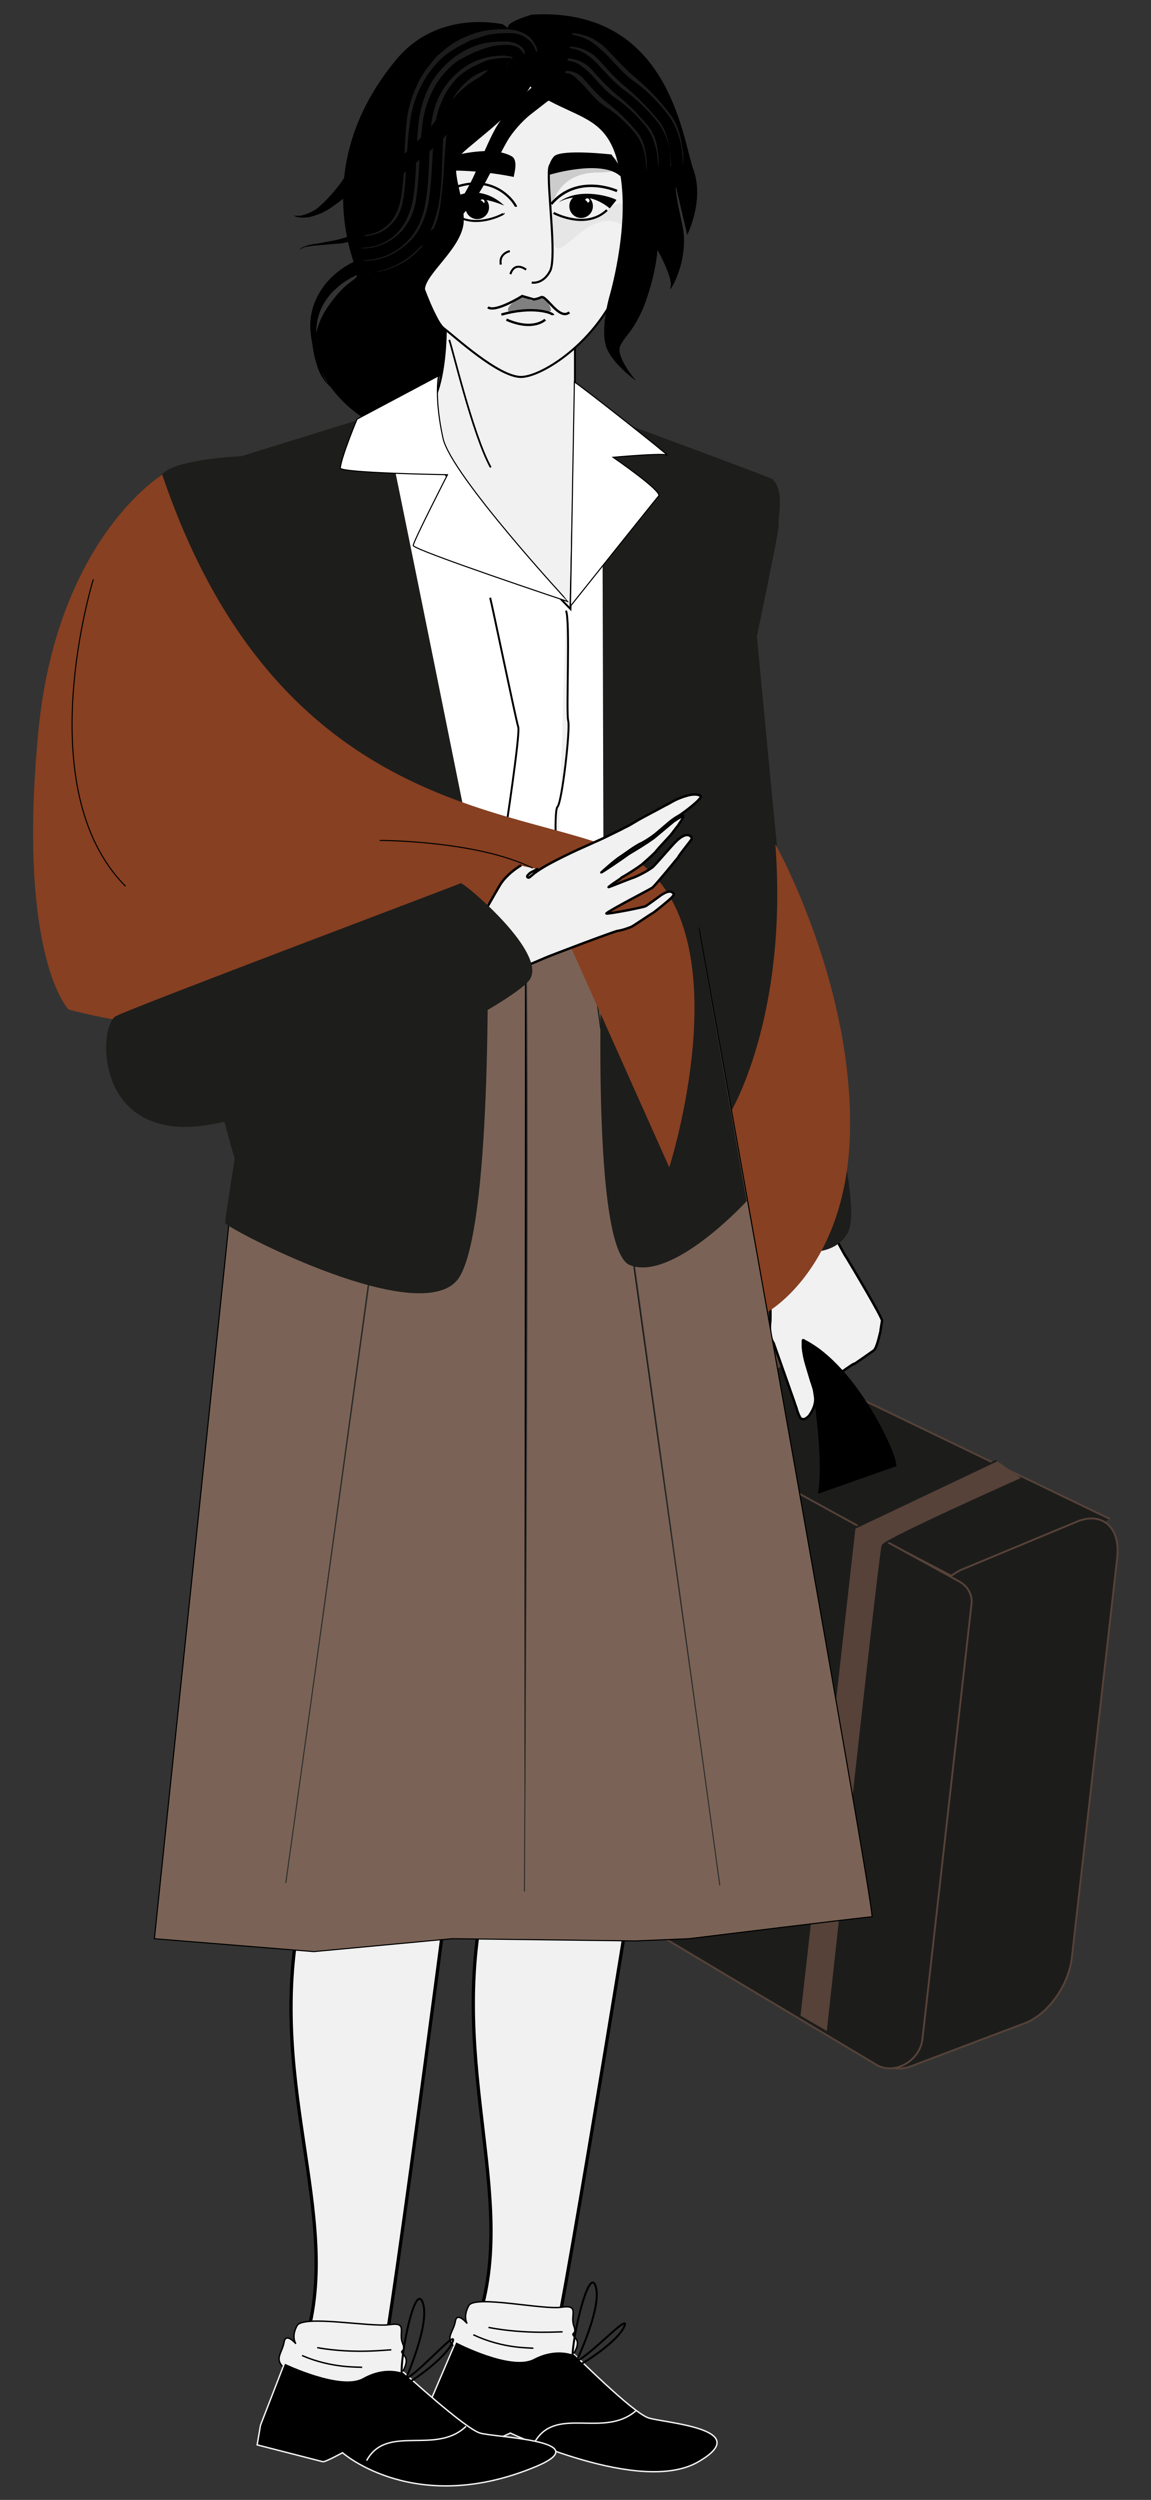 <?xml version="1.0" encoding="utf-8"?>
<!-- Generator: Adobe Illustrator 25.4.1, SVG Export Plug-In . SVG Version: 6.00 Build 0)  -->
<!DOCTYPE svg PUBLIC "-//W3C//DTD SVG 1.1//EN" "http://www.w3.org/Graphics/SVG/1.1/DTD/svg11.dtd">
<svg version="1.1" id="Warstwa_1" xmlns:x="http://ns.adobe.com/Extensibility/1.0/" xmlns:i="http://ns.adobe.com/AdobeIllustrator/10.0/" xmlns:graph="http://ns.adobe.com/Graphs/1.0/"
	 xmlns="http://www.w3.org/2000/svg" xmlns:xlink="http://www.w3.org/1999/xlink" x="0px" y="0px" viewBox="0 0 205 445"
	 style="enable-background:new 0 0 205 445;" xml:space="preserve">
<rect x="0" y="0" width="205" height="445" fill="#333333" stroke="none"/>
<style type="text/css">
	.st0{fill:#1C1C1B;stroke:#564238;stroke-width:0.33;stroke-miterlimit:10;}
	.st1{fill:#564238;stroke:#1C1C1B;stroke-width:0.33;stroke-miterlimit:10;}
	.st2{fill:#564238;stroke:#1C1C1B;stroke-width:0.321;stroke-miterlimit:10;}
	.st3{fill:none;stroke:#000000;stroke-width:3.287;stroke-miterlimit:10;}
	.st4{fill:#F1F1F1;}
	.st5{fill:#F1F1F1;stroke:#000000;stroke-width:0.351;stroke-linecap:round;stroke-linejoin:round;}
	.st6{fill:none;stroke:#000000;stroke-width:0.429;stroke-linecap:round;stroke-linejoin:round;}
	.st7{fill:#1D1D1B;}
	.st8{fill:#874021;}
	.st9{fill:#F1F1F1;stroke:#000000;stroke-width:0.583;stroke-miterlimit:10;}
	.st10{fill:#F1F1F1;stroke:#000000;stroke-width:0.253;stroke-miterlimit:10;}
	.st11{stroke:#F1F1F1;stroke-width:0.253;stroke-miterlimit:10;}
	.st12{fill:none;stroke:#000000;stroke-width:0.351;stroke-miterlimit:10;}
	.st13{fill:#7A6356;stroke:#000000;stroke-width:0.193;stroke-miterlimit:10;}
	.st14{stroke:#303030;stroke-width:0.193;stroke-miterlimit:10;}
	.st15{fill:#FFFFFF;stroke:#000000;stroke-width:0.193;stroke-miterlimit:10;}
	.st16{fill:#F1F1F1;stroke:#000000;stroke-width:0.343;stroke-miterlimit:10;}
	.st17{fill:#F1F1F1;stroke:#000000;stroke-width:0.364;stroke-miterlimit:10;}
	.st18{fill:none;stroke:#000000;stroke-width:0.364;stroke-miterlimit:10;}
	.st19{fill:#CCCCCC;}
	.st20{fill:#E6E6E6;}
	.st21{fill:none;stroke:#000000;stroke-width:0.39;stroke-miterlimit:10;}
	.st22{fill:none;stroke:#000000;stroke-width:0.446;stroke-miterlimit:10;}
	.st23{fill:#808080;}
	.st24{fill:none;stroke:#000000;stroke-width:0.407;stroke-miterlimit:10;}
	.st25{fill:none;stroke:#000000;stroke-width:0.42;stroke-miterlimit:10;}
	.st26{fill:#1C1C1C;}
	.st27{fill:none;stroke:#000000;stroke-width:0.343;stroke-miterlimit:10;}
	.st28{fill:none;stroke:#000000;stroke-width:0.309;stroke-miterlimit:10;}
	.st29{fill:#FFFFFF;}
	.st30{fill:#F1F1F1;stroke:#000000;stroke-width:0.189;stroke-linecap:round;stroke-linejoin:round;}
	.st31{fill:none;stroke:#000000;stroke-width:0.189;stroke-linecap:round;stroke-linejoin:round;}
	.st32{fill:none;stroke:#000000;stroke-width:0.373;stroke-miterlimit:10;}
</style>
<g>
	<g id="Warstwa_2_00000035510286601076851100000012046765611207757458_">
		<polyline class="st0" points="197.7,270.4 117.6,231.8 94.3,241.3 172.7,282.2 		"/>
		<path class="st0" d="M155.4,361.2l7.9-70.2c0.6-5.1,4.5-10.4,8.7-11.9l20.2-8.4c4.3-1.5,7.3,1.3,6.8,6.4l-8.1,71.4
			c-0.6,5.1-4.5,10.4-8.8,11.8l-20.1,7.6C157.8,369.2,154.9,366.3,155.4,361.2z"/>
		<path class="st0" d="M82.2,320.4l8.4-73.9c0.4-3.8,4.6-6.5,7.5-4.9l72.9,40c1.5,0.9,2.3,2.5,2,4.2l-8.7,77.1
			c-0.4,3.9-4.9,6.5-8.1,4.7l-72.2-43.1C82.7,323.7,82,322.1,82.2,320.4z"/>
		<path class="st1" d="M177.5,260l-25.3,12l-9.8,86.9l5,2.9c0,0,9.3-85.7,9.8-86.7c0.5-1.1,24.8-11.9,24.8-11.9"/>
		<path class="st2" d="M136.3,239.9l-24,11.7l-9.4,83.7l4.8,2.7c0,0,9-82.5,9.4-83.5c0.4-1,23.4-11.7,23.4-11.7"/>
		<path class="st3" d="M129.3,248.9c0,0,2.4-13.8,12-9.2c9.6,4.7,9,21,8.4,22.3"/>
		<path class="st4" d="M157.1,235.1L157.1,235.1c0,0-0.3,1.8-0.3,2c-0.1,0.2-0.6,2.9-1.2,3.3c-0.3,0.2-3.8,2.7-3.5,2.4
			c0.5-0.6-5.7,4-6.7,4.5c-0.3-1.1-0.6-2.1-1-3.2c0.3-0.5,0.7-1.1,1-1.6c0.1-0.2,0-0.4,0-0.6c0-0.6-2.3-3.8-2.4-3.3
			c0,0.4,0,0.9,0,1.3c0.1,1,0.3,2,0.6,3c0.3,1,0.6,2,0.9,3c0.2,0.5,0.3,1,0.5,1.5c0,0,0,0.1,0,0.1l0,0c0.1,0.3,0.2,0.7,0.2,1
			c0.1,1.1-0.2,2.2-0.9,3.2c-0.2,0.4-0.6,0.7-1,0.9c-0.4,0.1-0.8-0.1-0.9-0.5c-0.2-0.4-0.4-0.9-0.5-1.3c-0.1-0.4-0.3-0.8-0.4-1.2
			c-0.3-0.9-3.5-9.9-3.7-10.5c-0.2-0.3-0.4-0.7-0.5-1.2c-0.2-0.9-0.2-1.8-0.1-2.8c0.1-1-0.1-15.3-0.6-16.4c0.7-0.9,1.5-1.7,2.4-2.3
			c1.3-0.9,5.7-2.5,6.4-2.6c0,0,0,0.1,0.1,0.1c0.6,0.9,4.4,8.8,5.3,10C151.7,225.4,157.2,234.6,157.1,235.1z"/>
		<path class="st5" d="M157.1,235.1L157.1,235.1c0,0-0.3,1.8-0.3,2c-0.1,0.2-0.6,2.9-1.2,3.3c-0.3,0.2-3.8,2.7-3.5,2.4
			c0.5-0.6-5.7,4-6.7,4.5c-0.3-1.1-0.6-2.1-1-3.2c0.3-0.5,0.7-1.1,1-1.6c0.1-0.2,0-0.4,0-0.6c0-0.6-2.3-3.8-2.4-3.3
			c0,0.4,0,0.9,0,1.3c0.1,1,0.3,2,0.6,3c0.3,1,0.6,2,0.9,3c0.2,0.5,0.3,1,0.5,1.5c0,0,0,0.1,0,0.1l0,0c0.1,0.3,0.2,0.7,0.2,1
			c0.1,1.1-0.2,2.2-0.9,3.2c-0.2,0.4-0.6,0.7-1,0.9c-0.4,0.1-0.8-0.1-0.9-0.5c-0.2-0.4-0.4-0.9-0.5-1.3c-0.1-0.4-0.3-0.8-0.4-1.2
			c-0.3-0.9-3.5-9.9-3.7-10.5c-0.2-0.3-0.4-0.7-0.5-1.2c-0.2-0.9-0.2-1.8-0.1-2.8c0.1-1-0.1-15.3-0.6-16.4c0.7-0.9,1.5-1.7,2.4-2.3
			c1.3-0.9,5.7-2.5,6.4-2.6c0,0,0,0.1,0.1,0.1c0.6,0.9,4.4,8.8,5.3,10C151.7,225.4,157.2,234.6,157.1,235.1z"/>
		<path class="st6" d="M157.1,235.1L157.1,235.1c0,0-0.3,1.8-0.3,2c-0.1,0.2-0.6,2.9-1.2,3.3c-0.3,0.2-3.8,2.7-3.5,2.4
			c0.5-0.6-5.7,4-6.7,4.5c-0.3-1.1-0.6-2.1-1-3.2c0.3-0.5,0.7-1.1,1-1.6c0.1-0.2,0-0.4,0-0.6c0-0.6-2.3-3.8-2.4-3.3
			c0,0.4,0,0.9,0,1.3c0.1,1,0.3,2,0.6,3c0.3,1,0.6,2,0.9,3c0.2,0.5,0.3,1,0.5,1.5c0,0,0,0.1,0,0.1l0,0c0.1,0.3,0.2,0.7,0.2,1
			c0.1,1.1-0.2,2.2-0.9,3.2c-0.2,0.4-0.6,0.7-1,0.9c-0.4,0.1-0.8-0.1-0.9-0.5c-0.2-0.4-0.4-0.9-0.5-1.3c-0.1-0.4-0.3-0.8-0.4-1.2
			c-0.3-0.9-3.5-9.9-3.7-10.5c-0.2-0.3-0.4-0.7-0.5-1.2c-0.2-0.9-0.2-1.8-0.1-2.8c0.1-1-0.1-15.3-0.6-16.4c0.7-0.9,1.5-1.7,2.4-2.3
			c1.3-0.9,5.7-2.5,6.4-2.6c0,0,0,0.1,0.1,0.1c0.6,0.9,4.4,8.8,5.3,10C151.7,225.4,157.2,234.6,157.1,235.1z"/>
		<path class="st7" d="M121,146.6l1.3,28.2l12.8,46.5c0,0,12.7,4.8,16-2.1c3.3-6.9-10.8-52.1-11.2-53.4c-0.2-0.6-7.9-82.1-7.9-82.1"
			/>
		<path d="M145.7,265.9c1.4-8.9-2.5-27.5-2.5-27.5c9.6,4.7,17,21.3,16.4,22.6"/>
		<path class="st8" d="M151.4,199.6c0.2,25.8-14.8,34-14.8,34l-6.6-35.4c0,0,10.4-16.9,8.1-47.9
			C138.1,150.2,151.3,173.8,151.4,199.6z"/>
		<path class="st9" d="M117.3,300.3l-1.9,18c0,0-14.6,91.2-17.1,100.8s-23.4,19-14.1-3.6s-5.1-47.3,2.3-78.6
			c2.7-11.4,6.4-37.8,6.6-39"/>
		<path class="st10" d="M91.2,424.2c0,0-9.4-5.4-10.6-6.8c-1.2-1.4,0.2-2.4,0.5-4.2c0.3-1.8,2.1,0.4,2.1,0.4s-0.8-1.2,0.3-3.2
			c1.1-1.9,13.2,0.8,16.5,0.3s1.5,1.4,2.2,3.3c0.7,1.9-0.9,0.9,0.3,2.2s-1.1,3.7-1.2,4.1L91.2,424.2z"/>
		<path class="st11" d="M115.5,430.4c2.7,0.9,19.1,1.9,8.9,7.8c-10.2,6-33.5-5.1-33.5-5.1s-3.2,1.5-3.5,1.5s-11.6-3.3-11.6-3.3
			l0.7-3.5l4.7-11c0,0,9.8,5.1,13.8,3s7-0.8,7.3-0.7C102.3,419.1,112.7,429.5,115.5,430.4z"/>
		<path class="st12" d="M101.6,422.6c0,0,5.8-11.4,4.5-15.6s-4.8,11.7-4,13.2s10.4-9.1,9.1-6.1c-1.3,3-8.7,7.6-9.4,7.5"/>
		<path class="st10" d="M87,414.3c6.9,1.3,12.8,0.7,13.2,0.8"/>
		<path class="st10" d="M84.3,415.6c5.3,2.5,10,2.3,10.7,2.4"/>
		<path class="st11" d="M95.3,434.6c3.8-6.4,12.3-0.5,18-5.5"/>
		<path class="st9" d="M83.2,303.1l-1.4,18c0,0-11.8,91.5-14,101.2c-2.2,9.7-22.8,19.7-14.2-3.2S47,372,53.5,340.6
			c2.4-11.6,5.3-38,5.5-39.2"/>
		<path class="st10" d="M61,427.6c0,0-9.6-5.1-10.8-6.5s0.1-2.4,0.4-4.2c0.3-1.8,2.1,0.3,2.1,0.3s-0.9-1.2,0.2-3.2
			c1-2,13.2,0.3,16.5-0.2c3.3-0.5,1.5,1.4,2.3,3.3c0.8,1.9-0.9,0.9,0.3,2.2c1.2,1.3-1,3.8-1,4.1L61,427.6z"/>
		<path class="st11" d="M85.5,433.1c2.7,0.8,20.9,1.3,10.1,5.9c-21.6,9.1-34.6-2.4-34.6-2.4s-3.1,1.7-3.5,1.6s-11.7-3-11.7-3
			l0.6-3.5l4.3-11.1c0,0,10,4.8,13.9,2.6c3.9-2.2,6.9-1,7.3-0.9C71.9,422.3,82.8,432.3,85.5,433.1z"/>
		<path class="st12" d="M71.3,425.7c0,0,5.5-11.6,4-15.8s-4.5,11.8-3.6,13.4c0.8,1.6,10.1-9.4,8.9-6.4c-1.2,3-8.4,7.9-9.1,7.8"/>
		<path class="st10" d="M56.5,417.9c6.9,1.2,12.8,0.3,13.2,0.4"/>
		<path class="st10" d="M53.8,419.3c5.3,2.3,10,2,10.7,2.1"/>
		<path class="st11" d="M65.3,438c3.6-6.6,12.3-0.9,17.7-6.1"/>
		<path class="st13" d="M47.1,157.1l-19.6,188l28.4,2.3l24.6-2.3l32.6,0.4l9.6-0.4c0,0,31.8-3.9,32.6-3.9s-31.5-179.6-32.2-183.8
			L47.1,157.1z"/>
		<circle cx="75.1" cy="60.8" r="7"/>
		<path class="st14" d="M128.2,335.6c0,0-22.5-164.5-23.8-170.4"/>
		<path class="st14" d="M93.4,336.7c0,0,1-167.8,0.1-171.4"/>
		<path class="st14" d="M50.9,335.2c0,0,23.4-167.7,23.4-170.4"/>
		<rect x="67.4" y="80.3" class="st15" width="50.3" height="80.2"/>
		<path class="st16" d="M102.4,59.2l0,15.8l-0.8,33.4c0,0-32.1-32.7-28.4-33.4c6.9-1.2,6.2-18,6.2-19.1L102.4,59.2z"/>
		<path class="st17" d="M100.7,6.1c0,0-24.8,5.3-28.9,7.3c-4.1,2.1,0,24.4,0,24.4c0.4,5.3,5.1,18.9,7.2,20.6
			c2.1,1.6,9.8,8.7,13.8,8.7s15.8-7.5,18.9-20.4c0.9-3.9-0.4-19.1-2.4-24.8c-2.1-5.7-7.8-5.7-8.6-5.7"/>
		<path class="st18" d="M90.9,48.8c0.8-2.4,2.8-0.8,2.8-0.8"/>
		<path d="M74.8,30.8L74,29.9c0,0,11.8-5,17.1-2.1c1.3,0.7,0.4,3.3,0.4,3.7C91.5,31.5,82.5,29.5,74.8,30.8z"/>
		<path class="st19" d="M98.1,29.3c-0.7,2.3,0.1,8,0.1,8s0.6-6.6,8.3-6.6s2.3-3.3,1.7-3.2"/>
		<path class="st20" d="M107.3,38c0.3-0.5,5.6-4.7,3.6,2.1c-5.9-3.7-11.1,6.9-12.2,3.4c-1.2-3.7-0.5-5.6-0.5-5.6
			C104.2,40.3,106.9,38.5,107.3,38z"/>
		<path d="M90.5,4.7c-0.1,0.9,0.4,9.6,7.2,13.2s11.2,3.6,12.8,13.3s-2,21.7-2,21.7s-1.8,6.4-0.3,9.4c1.3,2.8,5.1,5.5,5.1,5.5
			s-3.8-4.4-2.8-6.3c1-2,2.2-2.3,4.2-7c1.2-3.2,2.1-6.6,2.4-10c0,0,2.9,5.1,2.3,6.7c-0.6,1.6,3.6-4.6,2.1-11.3
			c-1.5-6.7-1.1-6.6-1.1-6.6l2,8.5c0,0,3.1-6.1,1.1-11.6S119.3,1.2,94.7,2.6C94.7,2.6,90.6,3.8,90.5,4.7z"/>
		<path class="st18" d="M89.2,47.1c-0.4-2,1.6-2.4,1.6-2.4"/>
		<path class="st21" d="M98.6,37.9c0,0,5.7,3.1,9.5-0.5"/>
		<path d="M108.9,27.5c0,0,4.9,6.5,1.4,3.7c-3.5-2.8-12.4-0.1-12.4-0.1c-0.4-1.2,0-2.4,0.8-3.3C100.2,26.5,108.9,27.5,108.9,27.5z"
			/>
		<path class="st22" d="M109.9,34c0,0-7-3.2-11.7,2.3"/>
		<path class="st23" d="M94.9,55.2c-3-0.3-4.2,0.7-4.4,0.1s0.8-1.4,0.8-1.4c2.1-1.2,1.7-1.5,3-0.6c0.6,0.4,1,0,1.8-0.5
			c0.8-0.4,2.5,2.4,1.9,2.6C97.4,55.7,97.9,55.5,94.9,55.2z"/>
		<path d="M95.2,13.6c-1.2,4.9-10.6,11.4-13,13.8s0.4,6.9,0.4,11.8s-7.3,9.8-6.9,12.6c0.4,2.8,5.7,7.3,2.5,15
			c-3.3,7.8-11.2,9.3-14.5,6.9c-3.3-2.4-11.3-10-5.5-18.8c4-6,5.9-4.6,5.3-6.7c-0.6-2.1-8.1-19.2,7-37.5C78,1.6,89.1,4.3,89.5,4.3
			C89.5,4.3,96.4,8.7,95.2,13.6z"/>
		<path class="st24" d="M76.9,35.5c10.2-6.9,15,0.9,15,1.3"/>
		<path d="M80,36.6l-0.4-0.8c5.7-3.7,9.8,0.4,10.2,0.8C89.7,36.6,84,33.8,80,36.6z"/>
		<path class="st18" d="M80.4,37.6c3.5,3.6,9.4,0.5,9.3,0.4"/>
		<path class="st25" d="M89.3,56c5.6-1.6,9.2-0.3,9.2,0.1"/>
		<path class="st26" d="M115.1,30.4L115.1,30.4c0.1-0.4,0.1-0.8,0.1-1.2s0-0.8-0.1-1.2c-0.2-1.7-0.6-3.3-1.7-4.6
			c-1.5-1.8-3.1-3.4-5-4.9c-1.7-1.3-3-2.8-4.4-4.4c-0.8-1-2-1.5-3.2-1.5c0,0,0,0.1-0.1,0.2s0,0.2,0,0.2c0.6,0,1.2,0.3,1.7,0.7
			c0.6,0.6,1.2,1.1,1.8,1.8c1.2,1.3,2.2,2.6,3.8,3.6c1.9,1.2,3.6,2.8,5.1,4.6C114.6,25.5,115.1,28,115.1,30.4L115.1,30.4z"/>
		<path class="st26" d="M117.2,29.9C117.2,29.9,117.2,29.9,117.2,29.9c0.1-0.4,0.1-0.9,0.1-1.3c0-0.4,0-0.9-0.1-1.3
			c-0.2-1.8-0.6-3.5-1.8-4.9c-1.6-1.9-3.3-3.7-5.3-5.3c-1.8-1.5-3.2-3-4.8-4.8c-1.1-1.2-2.6-1.8-4.1-1.9c0,0-0.1,0.1-0.1,0.2
			c0,0.1,0,0.2,0,0.2c0.9,0.1,1.7,0.4,2.4,0.9c0.8,0.6,1.5,1.2,2.1,1.9c1.3,1.4,2.4,2.8,4.1,3.9c2,1.4,3.8,3.1,5.4,5.1
			C116.7,24.7,117.2,27.4,117.2,29.9L117.2,29.9z"/>
		<path class="st26" d="M119.3,29.7L119.3,29.7L119.3,29.7c0.1-0.5,0.1-0.9,0.1-1.4s-0.1-0.9-0.1-1.4c-0.3-1.9-0.7-3.8-1.9-5.3
			c-1.7-2.1-3.6-4.1-5.6-5.8c-2-1.6-3.5-3.3-5.2-5.2c-1.3-1.4-3.1-2.2-5-2.3c0,0-0.1,0-0.1,0.1c0,0.1,0,0.2,0.1,0.2
			c1.1,0.1,2.1,0.6,3,1.2c0.9,0.6,1.6,1.3,2.3,2.1c1.4,1.5,2.7,3,4.5,4.3c2.1,1.5,4,3.4,5.7,5.5c1.8,2.3,2.4,5.1,2.4,7.9
			C119.3,29.5,119.3,29.6,119.3,29.7z"/>
		<path class="st26" d="M121.6,29.1C121.6,29.1,121.6,29.1,121.6,29.1l0.1,0c0-0.5,0-1,0-1.5c0-0.5-0.1-1-0.2-1.5
			c-0.3-2.1-0.8-4-2.1-5.7c-1.7-2.3-3.7-4.4-5.9-6.3c-2.1-1.7-3.7-3.6-5.6-5.5c-0.7-0.7-1.6-1.3-2.5-1.8c-1.1-0.5-2.2-0.8-3.3-0.9
			c-0.1,0-0.2,0-0.2,0.1c0,0,0,0.1,0.1,0.2c1.3,0.2,2.6,0.7,3.7,1.5c0.9,0.7,1.8,1.5,2.6,2.3c1.5,1.6,2.9,3.3,4.8,4.6
			c2.3,1.7,4.3,3.7,6,6C120.9,23.1,121.6,26.1,121.6,29.1L121.6,29.1z"/>
		<path class="st26" d="M64.2,41.9c0,0,0,0-0.1,0.1c0,0,0,0,0,0c1.2,0.1,2.4-0.1,3.5-0.6c1.2-0.5,2.1-1.4,2.9-2.4
			c0.8-1.2,1.2-2.6,1.4-4c0.6-4.4,0.4-8.7,1.2-13.8c0.4-2.5,1.2-4.8,2.5-7c0.7-1.2,1.5-2.2,2.4-3.2c1-1,2.1-1.8,3.3-2.5
			C82.2,8,83.1,7.5,84,7.1C85,6.8,86,6.5,86.9,6.2C88,6,89,5.9,90.1,5.9l0.8,0c0.1,0,0.3,0,0.5,0c0.2,0,0.4,0.1,0.6,0.1
			c0.5,0.1,1,0.3,1.5,0.6c0.3,0.2,0.6,0.5,0.9,0.7c0.3,0.3,0.6,0.7,0.8,1.2c0.2,0.4,0.3,0.8,0.4,0.7c0.1,0,0.1-0.5-0.1-0.9
			c-0.3-0.6-0.6-1-1-1.5c-0.3-0.3-0.7-0.6-1.1-0.8c-0.6-0.3-1.1-0.5-1.7-0.6c-0.3-0.1-0.7-0.1-1.1-0.2c-0.3,0-0.6,0-1,0
			c-1.3,0-2.6,0.1-3.9,0.4c-2.4,0.6-4.7,1.7-6.6,3.3c-0.2,0.2-0.5,0.4-0.7,0.6l-0.7,0.6L77,11l-0.6,0.7c-0.7,0.9-1.4,1.9-1.9,3
			c-1,2-1.7,4.1-2,6.3c-0.3,2.6-0.4,5-0.5,7.2c0,2.2-0.2,4.4-0.5,6.5c-0.3,2.2-1.1,4.1-2.4,5.3C67.7,41.3,66,41.9,64.2,41.9
			C64.1,41.9,64.1,41.9,64.2,41.9z"/>
		<path class="st26" d="M64.4,44.1C64.4,44.1,64.4,44.1,64.4,44.1L64.4,44.1c0,0.1,0,0.1,0,0.1c1.5,0.1,3-0.3,4.4-1
			c1.4-0.7,2.7-1.8,3.6-3.2c0.9-1.4,1.5-2.9,1.7-4.5c0.7-4.6,0.5-9,1.2-13.8c0.3-2.3,1.1-4.5,2.3-6.6c0.6-1,1.4-2,2.2-2.8
			c0.9-0.9,1.8-1.6,2.9-2.1c0.8-0.4,1.5-0.8,2.3-1.1c0.8-0.3,1.6-0.6,2.4-0.8C88.2,8.1,89.1,8,89.9,8l0.6,0c0.3,0,0.5,0,0.8,0.1
			c0.3,0,0.6,0.2,0.9,0.3c0.4,0.2,0.7,0.6,0.9,0.9c0.1,0.2,0.2,0.3,0.3,0.3c0.1,0,0.1-0.3,0-0.5c-0.1-0.3-0.3-0.6-0.6-0.8
			c-0.2-0.2-0.4-0.3-0.6-0.4c-0.3-0.2-0.7-0.3-1.1-0.4c-0.3-0.1-0.6-0.1-0.9-0.1c-0.3,0-0.6,0-0.8,0c-1.1,0-2.1,0.1-3.2,0.3
			c-2.1,0.5-4.1,1.5-5.7,2.8c-0.8,0.7-1.6,1.4-2.3,2.3c-0.7,0.8-1.3,1.7-1.8,2.7c-0.9,1.8-1.5,3.8-1.8,5.9c-0.6,5-0.3,9.2-1,13.8
			c-0.2,1.2-0.5,2.3-1,3.4C71.2,42,68,44.1,64.4,44.1L64.4,44.1z"/>
		<path class="st26" d="M64.7,46.4L64.7,46.4C64.7,46.4,64.7,46.5,64.7,46.4c1.9,0.1,3.8-0.4,5.4-1.3c0.9-0.5,1.6-1,2.4-1.7
			c0.7-0.6,1.4-1.4,1.9-2.2c0.9-1.5,1.6-3.3,1.9-5.1c0.8-5,0.6-9.3,1.2-13.9c0.3-2.1,1-4.1,2.1-6c0.6-0.9,1.2-1.7,1.9-2.4
			c0.7-0.7,1.6-1.3,2.5-1.8c0.6-0.3,1.3-0.6,1.9-0.9c0.6-0.3,1.3-0.5,2-0.6c0.7-0.1,1.3-0.2,2-0.2l0.5,0c0.1,0,0.3,0,0.4,0
			c0.1,0,0.2,0,0.3,0.1h0l0,0l0,0l0,0h0.1c0.1,0,0.1,0,0.1-0.1c-0.2-0.2-0.5-0.3-0.7-0.3c-0.2,0-0.4,0-0.6-0.1c-0.2,0-0.4,0-0.6,0
			c-0.9,0-1.7,0.1-2.6,0.3c-1.8,0.4-3.4,1.2-4.8,2.3c-1.5,1.2-2.7,2.6-3.6,4.3c-0.9,1.7-1.4,3.6-1.6,5.4c-0.5,4.7-0.2,9-1,13.8
			c-0.2,1.3-0.6,2.6-1.1,3.8c-1.8,3.9-5.7,6.5-9.9,6.5C64.7,46.3,64.7,46.3,64.7,46.4z"/>
		<path class="st26" d="M65,48.6L65,48.6C65,48.6,65,48.7,65,48.6c2.3,0,4.4-0.6,6.3-1.6c1-0.5,1.9-1.2,2.8-2
			c0.8-0.8,1.6-1.7,2.2-2.6c1.1-1.7,1.8-3.6,2.1-5.7c0.3-2.4,0.6-4.9,0.7-7.3c0.1-2.3,0.3-4.5,0.6-6.6c0.2-1.9,0.9-3.7,1.8-5.4
			c0.9-1.5,2.1-2.7,3.7-3.5c1-0.5,2-0.9,3-1.2c0.5-0.1,1-0.2,1.5-0.2H90c0.1,0,0.1,0,0.1,0s0,0,0,0l0-0.2c0-0.1,0-0.2,0.1-0.3
			c0.1-0.4,0.3-0.8,0.5-1.2c0.1-0.1,0.2-0.2,0.3-0.3c0,0,0.1,0,0.1-0.1l0,0l0,0l0,0c-0.2,0.1-0.4,0.3-0.5,0.6
			c-0.2,0.2-0.3,0.5-0.3,0.7c0,0.2-0.1,0.3-0.1,0.4l0,0l-0.3,0c-0.2,0-0.3,0-0.5,0c-0.6,0-1.3,0-1.9,0.2c-1.4,0.3-2.8,0.9-3.9,1.8
			c-1.2,1-2.3,2.2-3,3.6c-0.8,1.5-1.3,3.2-1.5,5c-0.5,4.4-0.1,8.7-1,13.9c-0.3,1.4-0.7,2.8-1.3,4.2c-0.3,0.7-0.7,1.5-1.2,2.1
			c-0.5,0.7-1,1.3-1.6,1.9C71.5,47.1,68.3,48.5,65,48.6C65,48.5,65,48.5,65,48.6z"/>
		<path class="st25" d="M90.2,56.9c4.8,2.1,6.9,0,6.9,0"/>
		<path class="st25" d="M86.9,54.7c1.3,1,6.1-2,6.1-2l2.1,0.6c0.5-0.1,0.9-0.2,1.3-0.4c0.9-0.4,3.2,4.2,5,2.7"/>
		<path d="M91.8,13.2c-0.1,0.1-0.1,0.2-0.2,0.3l-0.2,0.2c-0.1,0.1-0.2,0.3-0.3,0.4c-0.2,0.2-0.4,0.5-0.6,0.7
			c-0.5,0.5-0.9,0.9-1.4,1.3c-0.5,0.4-1,0.8-1.6,1.1c-0.6,0.3-1.3,0.6-1.5,0.7c-0.8,0.4-1.5,0.9-2.2,1.6c-0.8,0.7-1.5,1.4-2.2,2.1
			c-0.7,0.8-1.4,1.6-2.1,2.4L79,24.6c-0.1,0.1-0.2,0.2-0.3,0.3c-0.1,0.1-0.3,0.3-0.3,0.3c-0.4,0.4-0.9,0.8-1.3,1.2
			c-1.7,1.5-3.3,2.8-4.9,4.2s-3.1,2.9-4.2,4.5c-0.3,0.4-0.5,0.8-0.6,1.2c-0.1,0.2-0.1,0.4-0.2,0.6c0,0.2,0,0.5,0,0.7
			c0,0.6-0.1,1.2-0.3,1.8s-0.5,1.2-0.9,1.6c-0.8,0.9-1.8,1.5-3,1.8c-1.1,0.3-2.1,0.6-3.3,0.6c-1.1,0.1-2.2,0.2-3.3,0.3
			c-0.5,0-1.1,0.1-1.6,0.2c-0.5,0-1,0.3-1.5,0.6c0.2-0.2,0.4-0.4,0.6-0.5c0.3-0.1,0.5-0.2,0.8-0.3c0.5-0.1,1.1-0.3,1.6-0.3
			c1.1-0.2,2.1-0.4,3.2-0.6c1-0.2,2.1-0.5,3-0.9c0.9-0.3,1.8-0.9,2.4-1.7c0.5-0.8,0.7-1.7,0.6-2.6c0-0.3,0-0.6,0-0.9
			c0-0.3,0.1-0.6,0.2-0.9c0.2-0.6,0.4-1.2,0.7-1.7c0.6-1,1.2-1.9,2-2.8c0.7-0.9,1.5-1.7,2.2-2.5c1.5-1.5,3.1-3,4.6-4.5
			c0.4-0.4,0.8-0.7,1.1-1.1l0.2-0.3l0.2-0.3l0.5-0.6c0.6-0.9,1.3-1.8,2-2.6c0.7-0.9,1.5-1.8,2.2-2.6c0.9-0.9,1.8-1.7,2.9-2.4
			c0.7-0.4,0.9-0.5,1.3-0.8c0.3-0.3,0.7-0.5,1-0.8c0.3-0.3,0.6-0.6,0.9-1c0.1-0.2,0.3-0.3,0.4-0.5c0-0.1,0.1-0.2,0.2-0.3l0.1-0.1
			c0,0,0,0,0-0.1L91.8,13.2z"/>
		<path d="M100.7,15.5c-0.1,0.2-0.3,0.3-0.4,0.5l-0.1,0.1l-0.1,0.1l0,0l-0.3,0.2l-0.4,0.3l-0.7,0.5l-1.4,1c-0.9,0.7-1.8,1.4-2.7,2.1
			s-1.7,1.5-2.4,2.3c-0.7,0.8-1.4,1.7-1.9,2.6c-1.1,1.9-2.1,4.1-3.3,6.2c-1.1,2.2-2.4,4.2-4,6.1c-0.4,0.5-0.8,0.9-1.2,1.4l-0.6,0.6
			l-0.7,0.6c-0.5,0.4-0.9,0.8-1.5,1.2c-0.5,0.4-1,0.7-1.5,1c-2,1.3-4.1,2.4-6.1,3.6s-4.1,2.3-6,3.6c-1,0.6-1.9,1.3-2.8,2.1
			c-0.9,0.7-1.7,1.6-2.2,2.7c0.5-1.1,1.2-2.1,2.1-2.9c0.9-0.8,1.8-1.6,2.7-2.3c1.9-1.4,3.9-2.7,5.8-4c1.9-1.3,3.9-2.6,5.7-4
			c0.9-0.7,1.8-1.4,2.6-2.2l0.6-0.6l0.6-0.6c0.4-0.4,0.7-0.9,1-1.3c1.3-1.9,2.4-3.9,3.3-6c0.9-2.1,1.8-4.3,2.9-6.5
			c0.6-1.2,1.2-2.2,2.1-3.3c0.8-1,1.6-1.9,2.5-2.8c0.9-0.9,1.8-1.7,2.7-2.5l1.4-1.2l0.7-0.6l0.3-0.3l0.1-0.1v0l0,0l-0.1,0.1
			c-0.1,0.1-0.2,0.2-0.2,0.3L100.7,15.5z"/>
		<path class="st7" d="M107.3,91.4l0.2,69.3c0,0-3,61.5,4.7,64.5c7.6,3,20.8-11.4,20.8-11.4s-8.1-45.5-8.5-48.2
			c-0.4-2.7,14.6-71.4,14.2-72.2c-0.3-0.7,1.2-5.9-1.1-8.1c-0.3-0.3-26.9-10.1-28-10.5L107.3,91.4z"/>
		<path class="st7" d="M43,81.2c0,0-11.8,0.5-14.1,3.2c-2.3,2.7-0.6,47.3-1.4,58c-0.8,10.8,14.3,63.9,14.3,63.9s-1.7,10.6-1.7,11.4
			s35.8,19.7,41.8,9.5c6-10.2,4.9-62.3,4.9-62.3S68.6,74.6,68.2,73.4L43,81.2z"/>
		<path class="st15" d="M101.6,107.9c0,0,15-18.8,15.7-19.6c0.8-0.8-8.1-6.9-8.1-6.9s8.8-0.8,9.6-0.4c0.8,0.4-15.4-12.4-16.5-13
			L101.6,107.9z"/>
		<path class="st15" d="M63.6,74.6c0,0-2.7,6.4-3,8.7c-0.1,0.9,19.1,1.2,19.1,1.2s-6.1,11.9-6.1,12.6c0,0.8,27.6,10,27.6,10
			S80.3,84.5,78.9,78c-1.6-7.3-0.8-11.1-0.8-11.1L63.6,74.6z"/>
		<path class="st16" d="M99.3,156.7c0,0-0.8-12.3,0-13.1c0.8-0.8,2.3-13.8,1.9-15.3c-0.4-1.5,0.4-18-0.4-19.6"/>
		<path class="st27" d="M90,148.2c0,0,2.7-17.7,2.3-18.8c-0.4-1.2-4.6-21.5-5-23"/>
		<circle class="st14" cx="79.1" cy="164" r="3.4"/>
		<path class="st28" d="M87.4,83.2c-3.3-6-7-22-7.4-22.7"/>
		<circle cx="85" cy="36.9" r="2.1"/>
		<circle class="st29" cx="85.9" cy="35.9" r="0.4"/>
		<circle cx="103.5" cy="36.7" r="2.1"/>
		<path class="st29" d="M105,35.7c0,0.2-0.2,0.4-0.4,0.4c-0.2,0-0.4-0.2-0.4-0.4s0.2-0.4,0.4-0.4C104.8,35.3,105,35.5,105,35.7z"/>
		<path d="M67.4,29.6c-0.4,0-0.8,0.2-1.1,0.5c-0.6,0.5-1,1.1-1.5,1.6c-1.1,1.3-2.3,2.5-3.6,3.6c-0.6,0.5-1.3,1-2,1.5
			c-0.7,0.5-1.4,0.9-2.1,1.2c-0.8,0.3-1.6,0.6-2.4,0.7c-0.4,0-0.8,0.1-1.2,0c-0.4,0-0.8-0.1-1.2-0.3c0.4,0,0.8,0,1.2,0
			c0.4-0.1,0.8-0.2,1.1-0.3c0.7-0.3,1.4-0.6,2-1.1c1.2-1,2.2-2.1,3.2-3.3s1.8-2.4,2.4-3.8c0.4-0.8,0.8-1.5,1.3-2.3
			c0.3-0.5,0.7-0.9,1.1-1.2c0.5-0.4,1-0.8,1.6-1L67.4,29.6z"/>
		<path d="M64.7,48.5c-2,0.7-3.8,1.8-5.3,3.3c-1.5,1.5-2.5,3.3-2.9,5.4c-0.2,1.1-0.2,2.1-0.1,3.2c0.1,1.1,0.2,2.2,0.3,3.3
			c0.1,1.1,0.4,2.1,0.9,3.2c0.4,1,1.2,1.9,2.1,2.5c-1-0.5-1.8-1.4-2.4-2.4s-0.9-2.1-1.2-3.2c-0.3-1.1-0.4-2.2-0.6-3.3
			c-0.2-1.2-0.3-2.3-0.2-3.5c0.2-2.4,1.2-4.6,2.7-6.5c1.5-1.8,3.5-3.3,5.7-4.2L64.7,48.5z"/>
		<path d="M99.5,36c1.3-0.7,2.8-1,4.3-0.9c2.7,0.1,4.8,2,4.8,2l1.2-1.5C109.3,35.2,103.3,33.1,99.5,36"/>
		<circle class="st25" cx="103.5" cy="36.8" r="1.2"/>
		<circle cx="85" cy="36.9" r="1.4"/>
		<path class="st8" d="M6.9,129.5c-3.4,34.2,2.7,47.2,5.3,50.2c54,14.2,80.4-25.7,80.4-25.7l3,1l23.6,52.8c0,0,12.8-39.9-4.8-53.9
			c-14.4-11.3-63.2-3.5-85.5-69.4C28.9,84.5,10.4,95.7,6.9,129.5z"/>
		<path class="st4" d="M95.7,154.7c-0.9,0.5-1.2,0.5-1.7,1.1c-0.3,0.3,0.1,0.6,0.4,0.3c0.2-0.2,0.5-0.4,0.7-0.6
			c1.6-1.2,3.4-2.1,5.2-3c1.8-0.9,3.6-1.7,5.4-2.5c0.9-0.4,1.8-0.8,2.8-1.3s1.9-0.9,2.8-1.4c0.7-0.3,1.3-0.7,2-1.1
			c0.6-0.4,3.7-2,4.6-2.5c0.5-0.3,1-0.5,1.5-0.8c1-0.6,2-1,3.1-1.3c0.7-0.2,1.8-0.3,2.3,0.1c0.4,0.4-3.2,3.1-3.9,3.5
			c-1.3,0.7-2.3,1.7-3.5,2.7c-0.9,0.8-1.9,1.5-3,2.1c-1.5,0.7-2.8,1.8-4.2,2.7c-1.1,0.8-2.1,1.7-3.1,2.6c0.1,0,3.4-2.2,4.9-3.3
			c1.5-0.9,3-1.8,4.4-2.8c0.6-0.5,1.2-1,1.8-1.5c0.6-0.5,1.2-1,1.8-1.5c0.6-0.4,1.1-0.7,1.7-1c0,0,0,0,0,0c0,0.2-0.1,0.4-0.2,0.6
			c-0.2,0.4-0.5,0.7-0.7,1.1c-0.5,0.6-0.9,1.2-1.4,1.8c-0.9,1-1.9,2-2.7,3c-0.8,0.8-1.6,1.5-2.4,2.2c-1.1,0.8-2.2,1.5-3.4,2.2
			c-0.1,0-0.3,0.2-0.4,0.3c-0.7,0.5-1.4,0.9-2.1,1.5c-0.3,0.2,3.8-1.5,4.5-1.7c1.2-0.5,2.3-1.1,3.3-1.8c0.6-0.5,3.7-4.2,4.3-4.7
			c0.6-0.6,1.7-1.4,2.4-0.9c0.2,0.1,0.3,0.3,0.3,0.5c0,0.2-2.3,2.9-2.4,3.3l0,0l-0.5,0.6c-0.4,0.5-3.6,4.4-4.1,4.8
			c-0.4,0.3-7.8,4.1-8.2,4.6c-0.1,0.2,6.3-1,7-1.3c0.2-0.1,2.4-1.7,2.8-2c0.5-0.3,1-0.6,1.5-0.6c0.3,0,0.6,0.2,0.7,0.5
			c0,0.2-0.2,0.3-0.3,0.5c-0.6,0.6-2.8,2.4-3.4,2.8c-0.7,0.4-3.6,2.4-3.9,2.5c-0.8,0.3-1.6,0.6-2.4,0.7c-1.2,0.3-12,4.4-12.9,4.8
			c-0.7,0.3-1.4,0.6-2.1,0.9c-1.1,0.4-2,1-2.9,1.8c-1,1-1.8,2.1-2.7,3.2c-1,1.2-2.1,2.4-3.2,3.5c-2,0-3.8-0.3-5.4-1.2
			c-1.8-1-3.3-2.5-4.6-4c1.1-1,2.1-2.1,3.2-3.2c1.5-1.5,2.8-3,4.1-4.6c0.9-1.2,1.7-2.6,2.4-3.9c1-1.7,2-3.5,3-5.2
			c1.2-2.2,3.8-3.7,3.8-3.7"/>
		<path class="st30" d="M95.7,154.7c-0.9,0.5-1.2,0.5-1.7,1.1c-0.3,0.3,0.1,0.6,0.4,0.3c0.2-0.2,0.5-0.4,0.7-0.6
			c1.6-1.2,3.4-2.1,5.2-3c1.8-0.9,3.6-1.7,5.4-2.5c0.9-0.4,1.8-0.8,2.8-1.3s1.9-0.9,2.8-1.4c0.7-0.3,1.3-0.7,2-1.1
			c0.6-0.4,3.7-2,4.6-2.5c0.5-0.3,1-0.5,1.5-0.8c1-0.6,2-1,3.1-1.3c0.7-0.2,1.8-0.3,2.3,0.1c0.4,0.4-3.2,3.1-3.9,3.5
			c-1.3,0.7-2.3,1.7-3.5,2.7c-0.9,0.8-1.9,1.5-3,2.1c-1.5,0.7-2.8,1.8-4.2,2.7c-1.1,0.8-2.1,1.7-3.1,2.6c0.1,0,3.4-2.2,4.9-3.3
			c1.5-0.9,3-1.8,4.4-2.8c0.6-0.5,1.2-1,1.8-1.5c0.6-0.5,1.2-1,1.8-1.5c0.6-0.4,1.1-0.7,1.7-1c0,0,0,0,0,0c0,0.2-0.1,0.4-0.2,0.6
			c-0.2,0.4-0.5,0.7-0.7,1.1c-0.5,0.6-0.9,1.2-1.4,1.8c-0.9,1-1.9,2-2.7,3c-0.8,0.8-1.6,1.5-2.4,2.2c-1.1,0.8-2.2,1.5-3.4,2.2
			c-0.1,0-0.3,0.2-0.4,0.3c-0.7,0.5-1.4,0.9-2.1,1.5c-0.3,0.2,3.8-1.5,4.5-1.7c1.2-0.5,2.3-1.1,3.3-1.8c0.6-0.5,3.7-4.2,4.3-4.7
			c0.6-0.6,1.7-1.4,2.4-0.9c0.2,0.1,0.3,0.3,0.3,0.5c0,0.2-2.3,2.9-2.4,3.3l0,0l-0.5,0.6c-0.4,0.5-3.6,4.4-4.1,4.8
			c-0.4,0.3-7.8,4.1-8.2,4.6c-0.1,0.2,6.3-1,7-1.3c0.2-0.1,2.4-1.7,2.8-2c0.5-0.3,1-0.6,1.5-0.6c0.3,0,0.6,0.2,0.7,0.5
			c0,0.2-0.2,0.3-0.3,0.5c-0.6,0.6-2.8,2.4-3.4,2.8c-0.7,0.4-3.6,2.4-3.9,2.5c-0.8,0.3-1.6,0.6-2.4,0.7c-1.2,0.3-12,4.4-12.9,4.8
			c-0.7,0.3-1.4,0.6-2.1,0.9c-1.1,0.4-2,1-2.9,1.8c-1,1-1.8,2.1-2.7,3.2c-1,1.2-2.1,2.4-3.2,3.5c-2,0-3.8-0.3-5.4-1.2
			c-1.8-1-3.3-2.5-4.6-4c1.1-1,2.1-2.1,3.2-3.2c1.5-1.5,2.8-3,4.1-4.6c0.9-1.2,1.7-2.6,2.4-3.9c1-1.7,2-3.5,3-5.2
			c1.2-2.2,3.8-3.7,3.8-3.7"/>
		<path class="st6" d="M95.7,154.7c-0.9,0.5-1.2,0.5-1.7,1.1c-0.3,0.3,0.1,0.6,0.4,0.3c0.2-0.2,0.5-0.4,0.7-0.6
			c1.6-1.2,3.4-2.1,5.2-3c1.8-0.9,3.6-1.7,5.4-2.5c0.9-0.4,1.8-0.8,2.8-1.3s1.9-0.9,2.8-1.4c0.7-0.3,1.3-0.7,2-1.1
			c0.6-0.4,3.7-2,4.6-2.5c0.5-0.3,1-0.5,1.5-0.8c1-0.6,2-1,3.1-1.3c0.7-0.2,1.8-0.3,2.3,0.1c0.4,0.4-3.2,3.1-3.9,3.5
			c-1.3,0.7-2.3,1.7-3.5,2.7c-0.9,0.8-1.9,1.5-3,2.1c-1.5,0.7-2.8,1.8-4.2,2.7c-1.1,0.8-2.1,1.7-3.1,2.6c0.1,0,3.4-2.2,4.9-3.3
			c1.5-0.9,3-1.8,4.4-2.8c0.6-0.5,1.2-1,1.8-1.5c0.6-0.5,1.2-1,1.8-1.5c0.6-0.4,1.1-0.7,1.7-1c0,0,0,0,0,0c0,0.2-0.1,0.4-0.2,0.6
			c-0.2,0.4-0.5,0.7-0.7,1.1c-0.5,0.6-0.9,1.2-1.4,1.8c-0.9,1-1.9,2-2.7,3c-0.8,0.8-1.6,1.5-2.4,2.2c-1.1,0.8-2.2,1.5-3.4,2.2
			c-0.1,0-0.3,0.2-0.4,0.3c-0.7,0.5-1.4,0.9-2.1,1.5c-0.3,0.2,3.8-1.5,4.5-1.7c1.2-0.5,2.3-1.1,3.3-1.8c0.6-0.5,3.7-4.2,4.3-4.7
			c0.6-0.6,1.7-1.4,2.4-0.9c0.2,0.1,0.3,0.3,0.3,0.5c0,0.2-2.3,2.9-2.4,3.3l0,0l-0.5,0.6c-0.4,0.5-3.6,4.4-4.1,4.8
			c-0.4,0.3-7.8,4.1-8.2,4.6c-0.1,0.2,6.3-1,7-1.3c0.2-0.1,2.4-1.7,2.8-2c0.5-0.3,1-0.6,1.5-0.6c0.3,0,0.6,0.2,0.7,0.5
			c0,0.2-0.2,0.3-0.3,0.5c-0.6,0.6-2.8,2.4-3.4,2.8c-0.7,0.4-3.6,2.4-3.9,2.5c-0.8,0.3-1.6,0.6-2.4,0.7c-1.2,0.3-12,4.4-12.9,4.8
			c-0.7,0.3-1.4,0.6-2.1,0.9c-1.1,0.4-2,1-2.9,1.8c-1,1-1.8,2.1-2.7,3.2c-1,1.2-2.1,2.4-3.2,3.5c-2,0-3.8-0.3-5.4-1.2
			c-1.8-1-3.3-2.5-4.6-4c1.1-1,2.1-2.1,3.2-3.2c1.5-1.5,2.8-3,4.1-4.6c0.9-1.2,1.7-2.6,2.4-3.9c1-1.7,2-3.5,3-5.2
			c1.2-2.2,3.8-3.7,3.8-3.7"/>
		<path class="st7" d="M20.6,180.9c-2.9,1.6-3.8,19.3,11.9,19.7c15.7,0.4,59-21.6,61.9-26.3c2.9-4.7-10.8-16.4-12.3-17.1
			C82.1,157.3,23.6,179.3,20.6,180.9z"/>
		<path class="st31" d="M94.8,154.5c-9.9-4.9-27.1-4.9-27.1-4.9"/>
		<path class="st31" d="M22.3,157.7c-17.2-17.4-5.7-54.5-5.7-54.5"/>
		<path class="st32" d="M94.7,50.3c0,0,2,0.4,3.3-2.1c1.2-2.6-0.6-14.8-0.2-18.2c0.4-3.4,9.3-1.7,9.3-1.7"/>
	</g>
</g>
</svg>
